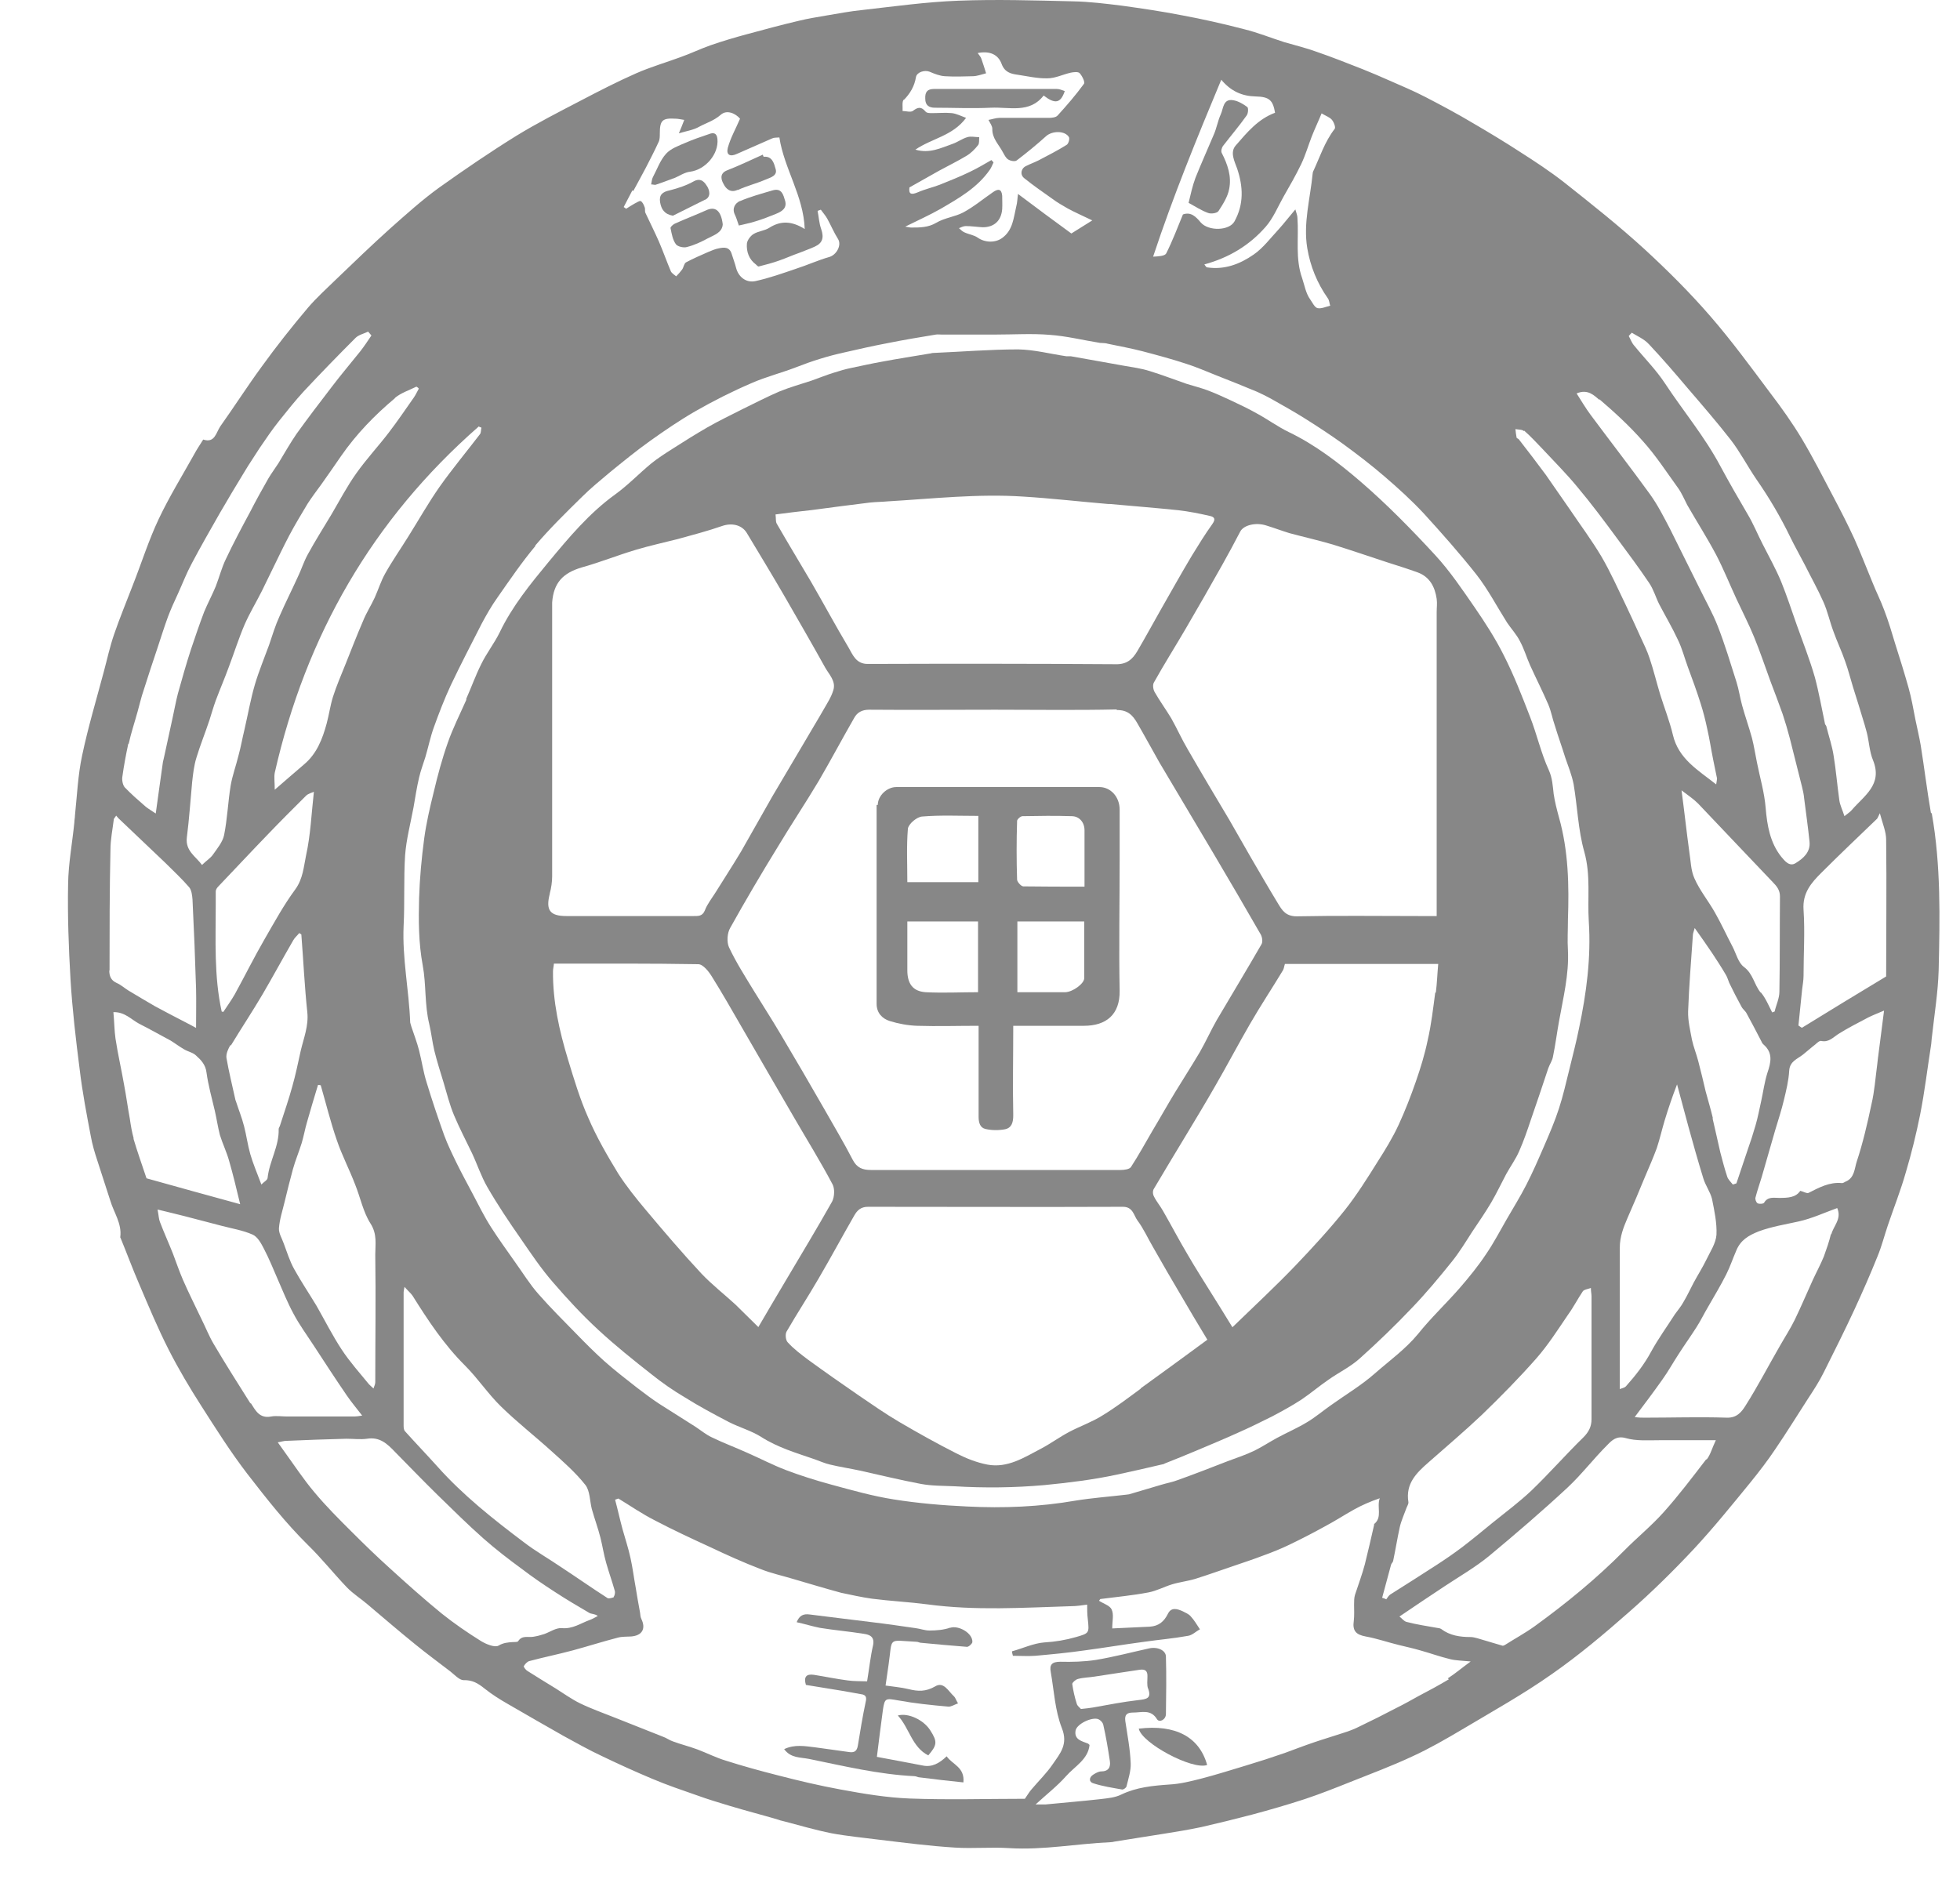 ﻿<svg width="28" height="27" viewBox="0 0 28 27" fill="none" xmlns="http://www.w3.org/2000/svg">
  <path d="M27.584 11.611C27.529 11.292 27.49 10.969 27.439 10.65C27.418 10.527 27.388 10.404 27.363 10.281C27.333 10.128 27.307 9.975 27.265 9.826C27.205 9.614 27.141 9.406 27.073 9.194C27.026 9.036 26.979 8.879 26.919 8.722C26.868 8.582 26.8 8.45 26.745 8.31C26.66 8.106 26.579 7.894 26.489 7.694C26.395 7.49 26.293 7.291 26.187 7.091C26.042 6.815 25.901 6.539 25.744 6.275C25.607 6.046 25.45 5.825 25.288 5.613C25.011 5.243 24.738 4.869 24.436 4.521C24.142 4.181 23.822 3.863 23.494 3.561C23.128 3.226 22.736 2.915 22.344 2.605C22.143 2.448 21.93 2.308 21.717 2.172C21.496 2.028 21.27 1.892 21.044 1.76C20.823 1.628 20.593 1.505 20.363 1.386C20.192 1.297 20.017 1.225 19.843 1.148C19.719 1.093 19.591 1.038 19.463 0.987C19.246 0.902 19.033 0.817 18.812 0.741C18.658 0.685 18.501 0.647 18.343 0.601C18.155 0.541 17.968 0.465 17.776 0.418C17.482 0.341 17.18 0.273 16.882 0.218C16.6 0.163 16.315 0.121 16.034 0.082C15.8 0.053 15.561 0.023 15.327 0.019C14.781 0.006 14.236 -0.011 13.691 0.01C13.235 0.027 12.779 0.091 12.327 0.142C12.152 0.159 11.978 0.193 11.803 0.222C11.675 0.244 11.543 0.265 11.42 0.295C11.168 0.354 10.917 0.422 10.666 0.49C10.491 0.537 10.32 0.588 10.15 0.647C10.005 0.698 9.865 0.766 9.72 0.817C9.511 0.894 9.294 0.957 9.089 1.047C8.821 1.165 8.557 1.301 8.297 1.437C7.986 1.599 7.67 1.76 7.372 1.943C6.997 2.176 6.635 2.423 6.277 2.678C6.03 2.856 5.8 3.064 5.57 3.268C5.31 3.502 5.059 3.744 4.807 3.986C4.667 4.122 4.522 4.253 4.398 4.398C4.168 4.67 3.947 4.95 3.738 5.239C3.533 5.519 3.346 5.812 3.146 6.093C3.086 6.182 3.069 6.335 2.903 6.28C2.856 6.356 2.809 6.424 2.771 6.496C2.6 6.802 2.417 7.099 2.268 7.414C2.123 7.72 2.021 8.047 1.897 8.361C1.808 8.595 1.71 8.828 1.629 9.066C1.569 9.24 1.531 9.419 1.484 9.593C1.378 9.992 1.258 10.391 1.173 10.795C1.113 11.075 1.101 11.364 1.071 11.649C1.071 11.683 1.062 11.717 1.062 11.751C1.033 12.044 0.977 12.337 0.973 12.63C0.964 13.084 0.981 13.535 1.007 13.989C1.033 14.422 1.084 14.856 1.139 15.285C1.177 15.603 1.237 15.918 1.297 16.232C1.318 16.351 1.352 16.465 1.39 16.58C1.45 16.771 1.514 16.958 1.574 17.149C1.625 17.324 1.744 17.481 1.718 17.676C1.718 17.676 1.718 17.685 1.723 17.689C1.812 17.905 1.893 18.126 1.987 18.343C2.123 18.662 2.255 18.98 2.413 19.29C2.554 19.566 2.711 19.83 2.877 20.089C3.086 20.416 3.295 20.747 3.533 21.057C3.806 21.41 4.079 21.758 4.398 22.073C4.594 22.264 4.765 22.48 4.956 22.68C5.046 22.773 5.157 22.841 5.255 22.926C5.476 23.113 5.698 23.304 5.924 23.487C6.09 23.623 6.264 23.75 6.435 23.882C6.495 23.929 6.563 24.005 6.622 24.005C6.75 24.001 6.831 24.052 6.921 24.124C7.027 24.209 7.142 24.281 7.261 24.349C7.526 24.502 7.79 24.655 8.054 24.804C8.233 24.901 8.412 25.003 8.595 25.088C8.834 25.203 9.076 25.313 9.319 25.415C9.532 25.505 9.745 25.577 9.963 25.653C10.116 25.709 10.274 25.755 10.427 25.802C10.653 25.87 10.883 25.929 11.113 25.997C11.139 26.006 11.16 26.014 11.185 26.018C11.415 26.078 11.646 26.146 11.88 26.193C12.106 26.235 12.34 26.256 12.57 26.286C12.928 26.329 13.281 26.375 13.639 26.397C13.899 26.414 14.159 26.388 14.419 26.405C14.905 26.435 15.386 26.341 15.868 26.32C15.885 26.32 15.902 26.316 15.919 26.312C16.153 26.273 16.387 26.239 16.617 26.201C16.801 26.172 16.984 26.142 17.163 26.104C17.406 26.048 17.648 25.989 17.891 25.925C18.143 25.857 18.394 25.785 18.641 25.704C18.858 25.632 19.072 25.547 19.285 25.462C19.583 25.343 19.89 25.229 20.179 25.093C20.422 24.982 20.657 24.846 20.887 24.71C21.321 24.451 21.764 24.205 22.173 23.916C22.557 23.648 22.919 23.343 23.272 23.032C23.596 22.748 23.903 22.446 24.197 22.132C24.478 21.83 24.738 21.508 25.002 21.185C25.13 21.027 25.254 20.866 25.364 20.701C25.526 20.463 25.675 20.221 25.829 19.983C25.91 19.859 25.991 19.736 26.055 19.605C26.204 19.307 26.353 19.01 26.493 18.708C26.608 18.458 26.719 18.207 26.821 17.952C26.881 17.808 26.919 17.655 26.971 17.502C27.056 17.251 27.154 17.005 27.226 16.75C27.307 16.478 27.375 16.202 27.431 15.922C27.495 15.599 27.533 15.276 27.584 14.949C27.593 14.898 27.593 14.847 27.601 14.796C27.635 14.486 27.686 14.176 27.695 13.866C27.712 13.118 27.729 12.367 27.597 11.623L27.584 11.611ZM23.298 4.746C23.387 4.801 23.49 4.844 23.558 4.92C23.75 5.124 23.933 5.337 24.112 5.549C24.32 5.791 24.529 6.033 24.725 6.284C24.862 6.462 24.964 6.662 25.092 6.849C25.275 7.112 25.437 7.388 25.577 7.677C25.641 7.809 25.714 7.936 25.782 8.068C25.871 8.246 25.969 8.42 26.05 8.603C26.11 8.739 26.14 8.883 26.191 9.019C26.242 9.164 26.31 9.304 26.361 9.453C26.404 9.572 26.434 9.695 26.472 9.818C26.498 9.899 26.523 9.984 26.549 10.064C26.587 10.196 26.634 10.332 26.668 10.464C26.702 10.595 26.706 10.74 26.758 10.863C26.898 11.211 26.63 11.368 26.455 11.572C26.43 11.602 26.391 11.627 26.349 11.661C26.323 11.576 26.285 11.504 26.276 11.432C26.246 11.22 26.229 11.007 26.195 10.799C26.174 10.659 26.127 10.523 26.093 10.387C26.093 10.37 26.076 10.357 26.072 10.345C26.025 10.124 25.986 9.899 25.927 9.678C25.854 9.423 25.756 9.177 25.667 8.926C25.594 8.718 25.526 8.51 25.445 8.31C25.369 8.127 25.271 7.953 25.181 7.775C25.109 7.635 25.049 7.486 24.968 7.35C24.836 7.125 24.704 6.896 24.58 6.666C24.355 6.241 24.048 5.876 23.788 5.481C23.66 5.286 23.494 5.12 23.345 4.937C23.311 4.899 23.294 4.848 23.268 4.801C23.281 4.784 23.298 4.767 23.311 4.755L23.298 4.746ZM22.846 5.702C23.064 5.889 23.277 6.084 23.468 6.301C23.656 6.509 23.809 6.747 23.975 6.976C24.026 7.048 24.061 7.133 24.103 7.214C24.239 7.452 24.389 7.686 24.517 7.928C24.623 8.132 24.708 8.344 24.806 8.556C24.891 8.739 24.981 8.913 25.058 9.1C25.143 9.308 25.215 9.521 25.292 9.733C25.352 9.89 25.411 10.047 25.467 10.204C25.505 10.319 25.539 10.434 25.569 10.549C25.628 10.782 25.684 11.011 25.744 11.245C25.756 11.296 25.769 11.351 25.773 11.402C25.799 11.611 25.829 11.814 25.85 12.023C25.867 12.175 25.761 12.265 25.65 12.333C25.56 12.388 25.492 12.294 25.445 12.239C25.288 12.04 25.245 11.797 25.224 11.547C25.207 11.326 25.143 11.114 25.1 10.897C25.075 10.778 25.058 10.659 25.028 10.544C24.985 10.387 24.93 10.234 24.887 10.077C24.857 9.967 24.84 9.848 24.806 9.741C24.721 9.474 24.64 9.202 24.538 8.943C24.465 8.756 24.363 8.578 24.274 8.395C24.133 8.115 23.997 7.834 23.856 7.554C23.767 7.384 23.681 7.214 23.571 7.061C23.294 6.679 23.004 6.305 22.723 5.927C22.65 5.829 22.591 5.727 22.523 5.621C22.684 5.553 22.774 5.651 22.851 5.715L22.846 5.702ZM23.14 19.29C23.14 18.802 23.14 18.313 23.14 17.825C23.14 17.672 23.192 17.536 23.251 17.4C23.336 17.209 23.417 17.014 23.498 16.818C23.558 16.678 23.617 16.542 23.669 16.402C23.711 16.274 23.741 16.143 23.779 16.015C23.805 15.926 23.835 15.837 23.865 15.748C23.89 15.671 23.92 15.595 23.958 15.493C24.018 15.714 24.069 15.905 24.12 16.096C24.188 16.342 24.257 16.589 24.333 16.835C24.363 16.937 24.431 17.026 24.457 17.128C24.491 17.298 24.529 17.472 24.521 17.642C24.512 17.765 24.431 17.884 24.376 17.999C24.32 18.114 24.252 18.22 24.193 18.33C24.146 18.419 24.103 18.513 24.052 18.598C24.018 18.662 23.971 18.717 23.928 18.776C23.814 18.955 23.69 19.125 23.588 19.311C23.49 19.494 23.366 19.651 23.23 19.804C23.209 19.83 23.166 19.834 23.14 19.847V19.286V19.29ZM24.47 15.977C24.44 15.85 24.401 15.722 24.367 15.595C24.333 15.45 24.299 15.306 24.261 15.162C24.235 15.06 24.193 14.958 24.171 14.856C24.146 14.72 24.112 14.584 24.116 14.448C24.129 14.087 24.159 13.722 24.184 13.361C24.184 13.335 24.197 13.309 24.21 13.259C24.303 13.39 24.384 13.505 24.461 13.62C24.525 13.717 24.589 13.815 24.649 13.917C24.674 13.955 24.687 14.002 24.704 14.044C24.759 14.159 24.819 14.274 24.879 14.384C24.896 14.418 24.934 14.444 24.951 14.478C25.023 14.609 25.092 14.741 25.16 14.873C25.168 14.89 25.177 14.911 25.194 14.924C25.33 15.043 25.3 15.178 25.249 15.327C25.207 15.459 25.19 15.595 25.16 15.731C25.134 15.845 25.113 15.964 25.079 16.079C25.045 16.198 25.006 16.317 24.964 16.436C24.913 16.593 24.857 16.75 24.806 16.907C24.789 16.912 24.772 16.92 24.755 16.924C24.725 16.886 24.687 16.852 24.674 16.81C24.636 16.695 24.606 16.58 24.576 16.465C24.538 16.304 24.504 16.139 24.465 15.977H24.47ZM25.151 14.18C25.058 14.066 25.045 13.913 24.913 13.815C24.832 13.755 24.802 13.624 24.751 13.526C24.666 13.365 24.589 13.195 24.499 13.038C24.406 12.872 24.282 12.723 24.206 12.549C24.154 12.434 24.154 12.299 24.133 12.171C24.095 11.895 24.065 11.615 24.022 11.292C24.116 11.364 24.193 11.415 24.257 11.479C24.614 11.853 24.964 12.226 25.322 12.6C25.381 12.66 25.428 12.715 25.428 12.808C25.424 13.263 25.428 13.717 25.42 14.168C25.42 14.265 25.373 14.359 25.352 14.452C25.339 14.456 25.326 14.461 25.317 14.465C25.266 14.367 25.224 14.261 25.156 14.18H25.151ZM21.773 6.152C21.866 6.233 21.947 6.322 22.033 6.411C22.203 6.594 22.378 6.768 22.535 6.959C22.731 7.193 22.915 7.439 23.093 7.681C23.251 7.894 23.409 8.106 23.558 8.327C23.622 8.42 23.652 8.531 23.703 8.633C23.792 8.803 23.89 8.968 23.971 9.143C24.031 9.266 24.065 9.402 24.112 9.529C24.176 9.703 24.239 9.873 24.295 10.052C24.333 10.171 24.363 10.289 24.389 10.413C24.423 10.561 24.444 10.706 24.474 10.854C24.491 10.944 24.512 11.033 24.529 11.122C24.529 11.135 24.525 11.152 24.517 11.207C24.252 10.999 23.98 10.842 23.899 10.502C23.852 10.302 23.775 10.111 23.715 9.916C23.664 9.746 23.622 9.572 23.566 9.406C23.532 9.3 23.481 9.198 23.434 9.096C23.366 8.947 23.302 8.803 23.23 8.654C23.115 8.416 23.008 8.174 22.876 7.949C22.74 7.72 22.578 7.503 22.429 7.282C22.314 7.116 22.199 6.951 22.084 6.785C21.956 6.611 21.828 6.445 21.696 6.275C21.688 6.267 21.671 6.263 21.666 6.254C21.658 6.212 21.653 6.173 21.649 6.131C21.692 6.139 21.747 6.135 21.773 6.161V6.152ZM22.736 20.276C22.736 20.382 22.697 20.458 22.621 20.535C22.369 20.781 22.135 21.049 21.879 21.295C21.704 21.461 21.509 21.605 21.325 21.754C21.18 21.873 21.036 21.992 20.887 22.106C20.767 22.196 20.644 22.281 20.52 22.361C20.303 22.502 20.081 22.642 19.86 22.782C19.838 22.799 19.821 22.824 19.804 22.85C19.783 22.841 19.766 22.833 19.745 22.828C19.787 22.671 19.83 22.514 19.872 22.357C19.877 22.336 19.898 22.323 19.902 22.302C19.936 22.14 19.962 21.979 19.996 21.822C20.017 21.728 20.06 21.635 20.094 21.541C20.103 21.516 20.124 21.486 20.12 21.461C20.077 21.197 20.235 21.044 20.409 20.892C20.665 20.666 20.925 20.446 21.172 20.212C21.44 19.953 21.7 19.689 21.947 19.409C22.118 19.214 22.258 18.993 22.403 18.78C22.48 18.674 22.54 18.555 22.612 18.449C22.629 18.424 22.68 18.419 22.727 18.402C22.727 18.453 22.736 18.487 22.736 18.521C22.736 19.108 22.736 19.694 22.736 20.28V20.276ZM18.59 2.342C18.65 2.215 18.688 2.083 18.739 1.951C18.782 1.841 18.833 1.735 18.88 1.62C18.944 1.658 18.995 1.675 19.025 1.709C19.055 1.743 19.084 1.82 19.067 1.841C18.922 2.028 18.854 2.249 18.756 2.457C18.756 2.465 18.752 2.474 18.752 2.482C18.718 2.835 18.616 3.187 18.675 3.544C18.718 3.803 18.816 4.045 18.969 4.262C18.991 4.292 18.991 4.334 19.003 4.368C18.944 4.381 18.876 4.415 18.82 4.402C18.778 4.389 18.748 4.321 18.718 4.279C18.654 4.19 18.637 4.079 18.603 3.977C18.501 3.693 18.556 3.404 18.535 3.115C18.535 3.081 18.522 3.051 18.505 2.992C18.415 3.098 18.343 3.192 18.266 3.277C18.151 3.4 18.045 3.544 17.908 3.638C17.712 3.774 17.491 3.858 17.244 3.82C17.231 3.82 17.223 3.799 17.205 3.778C17.563 3.68 17.853 3.502 18.083 3.238C18.19 3.115 18.253 2.958 18.334 2.814C18.424 2.656 18.513 2.503 18.59 2.342ZM17.444 1.136C17.585 1.306 17.747 1.374 17.938 1.378C18.134 1.382 18.185 1.433 18.215 1.611C17.972 1.701 17.815 1.892 17.653 2.079C17.568 2.176 17.636 2.304 17.674 2.41C17.759 2.665 17.772 2.915 17.636 3.162C17.563 3.298 17.265 3.306 17.154 3.179C17.086 3.098 17.014 3.022 16.899 3.064C16.822 3.251 16.75 3.442 16.66 3.621C16.639 3.659 16.549 3.663 16.473 3.667C16.758 2.805 17.099 1.972 17.448 1.136H17.444ZM12.907 1.433C13 1.34 13.064 1.233 13.085 1.102C13.098 1.03 13.209 0.996 13.281 1.025C13.35 1.055 13.426 1.085 13.499 1.089C13.631 1.097 13.763 1.093 13.895 1.089C13.959 1.089 14.023 1.063 14.087 1.047C14.065 0.979 14.044 0.906 14.019 0.838C14.01 0.813 13.989 0.787 13.967 0.758C14.134 0.724 14.257 0.775 14.308 0.911C14.351 1.03 14.436 1.055 14.538 1.068C14.679 1.089 14.824 1.123 14.964 1.119C15.075 1.119 15.186 1.063 15.297 1.038C15.339 1.03 15.403 1.021 15.425 1.047C15.459 1.085 15.505 1.174 15.484 1.199C15.369 1.357 15.241 1.505 15.109 1.65C15.084 1.679 15.024 1.684 14.982 1.684C14.747 1.684 14.513 1.684 14.278 1.684C14.227 1.684 14.172 1.705 14.121 1.713C14.142 1.756 14.176 1.798 14.176 1.841C14.172 1.977 14.27 2.066 14.325 2.172C14.347 2.21 14.368 2.257 14.402 2.278C14.436 2.3 14.5 2.312 14.526 2.291C14.67 2.181 14.811 2.066 14.947 1.943C15.037 1.866 15.216 1.866 15.271 1.96C15.284 1.985 15.263 2.057 15.237 2.07C15.109 2.151 14.973 2.219 14.837 2.291C14.777 2.321 14.717 2.342 14.658 2.372C14.585 2.406 14.568 2.495 14.632 2.546C14.764 2.652 14.9 2.746 15.037 2.843C15.105 2.894 15.182 2.937 15.254 2.979C15.356 3.034 15.463 3.081 15.604 3.149C15.493 3.217 15.416 3.268 15.305 3.336C15.062 3.158 14.807 2.971 14.543 2.771C14.534 2.831 14.534 2.894 14.517 2.954C14.479 3.115 14.47 3.289 14.317 3.4C14.219 3.472 14.07 3.468 13.967 3.395C13.912 3.357 13.84 3.349 13.776 3.319C13.746 3.306 13.725 3.281 13.699 3.26C13.733 3.247 13.763 3.23 13.797 3.23C13.878 3.23 13.959 3.243 14.04 3.247C14.202 3.247 14.304 3.153 14.317 2.988C14.321 2.924 14.317 2.86 14.317 2.797C14.308 2.695 14.257 2.695 14.185 2.746C14.044 2.843 13.912 2.954 13.763 3.034C13.644 3.098 13.495 3.111 13.375 3.183C13.26 3.251 13.141 3.251 13.017 3.251C12.996 3.251 12.97 3.243 12.932 3.238C13.111 3.149 13.281 3.073 13.439 2.983C13.699 2.831 13.963 2.682 14.142 2.423C14.163 2.393 14.176 2.355 14.193 2.321C14.185 2.308 14.172 2.3 14.163 2.287C14.061 2.346 13.959 2.406 13.852 2.457C13.712 2.525 13.571 2.58 13.426 2.639C13.324 2.678 13.213 2.703 13.115 2.746C13.017 2.788 12.979 2.775 12.992 2.678C13.137 2.597 13.277 2.516 13.414 2.44C13.546 2.368 13.678 2.304 13.806 2.227C13.87 2.189 13.925 2.134 13.972 2.074C13.993 2.049 13.985 1.998 13.989 1.96C13.929 1.96 13.869 1.943 13.818 1.96C13.746 1.981 13.678 2.032 13.605 2.057C13.443 2.113 13.281 2.198 13.077 2.138C13.311 1.977 13.61 1.943 13.801 1.684C13.729 1.658 13.665 1.624 13.597 1.616C13.503 1.607 13.409 1.616 13.316 1.616C13.281 1.616 13.239 1.616 13.222 1.594C13.158 1.518 13.111 1.531 13.039 1.586C13.005 1.607 12.941 1.586 12.894 1.586C12.898 1.526 12.881 1.45 12.915 1.416L12.907 1.433ZM9.047 2.729C9.106 2.618 9.166 2.512 9.226 2.397C9.289 2.274 9.353 2.151 9.409 2.028C9.426 1.994 9.426 1.947 9.426 1.905C9.426 1.718 9.464 1.684 9.652 1.696C9.686 1.696 9.72 1.705 9.775 1.713C9.75 1.781 9.728 1.832 9.698 1.905C9.809 1.871 9.907 1.858 9.988 1.811C10.09 1.756 10.197 1.726 10.295 1.641C10.384 1.56 10.512 1.624 10.572 1.696C10.508 1.845 10.435 1.972 10.397 2.113C10.372 2.215 10.431 2.244 10.529 2.198C10.695 2.125 10.866 2.049 11.032 1.977C11.057 1.964 11.092 1.968 11.134 1.964C11.202 2.41 11.479 2.797 11.496 3.272C11.313 3.158 11.155 3.149 10.989 3.255C10.921 3.298 10.832 3.302 10.764 3.344C10.721 3.37 10.674 3.434 10.67 3.48C10.661 3.595 10.7 3.706 10.798 3.778C10.81 3.791 10.832 3.812 10.84 3.807C10.938 3.782 11.036 3.757 11.13 3.723C11.228 3.689 11.322 3.646 11.42 3.612C11.492 3.582 11.569 3.557 11.641 3.523C11.752 3.472 11.773 3.395 11.731 3.272C11.701 3.187 11.697 3.098 11.68 3.013C11.697 3.009 11.709 3 11.726 2.996C11.756 3.039 11.795 3.081 11.82 3.128C11.871 3.221 11.914 3.323 11.973 3.417C12.025 3.502 11.952 3.642 11.846 3.672C11.684 3.718 11.526 3.791 11.368 3.841C11.181 3.905 10.989 3.973 10.793 4.016C10.657 4.045 10.55 3.956 10.516 3.829C10.499 3.761 10.474 3.697 10.453 3.629C10.423 3.527 10.346 3.531 10.269 3.548C10.218 3.557 10.171 3.578 10.12 3.599C10.014 3.646 9.903 3.693 9.801 3.748C9.771 3.765 9.767 3.82 9.745 3.85C9.72 3.884 9.69 3.918 9.66 3.948C9.635 3.926 9.596 3.905 9.583 3.875C9.524 3.735 9.473 3.591 9.413 3.451C9.353 3.315 9.285 3.179 9.221 3.043C9.208 3.017 9.221 2.983 9.208 2.958C9.196 2.924 9.179 2.886 9.153 2.873C9.136 2.865 9.098 2.894 9.068 2.907C9.025 2.932 8.983 2.958 8.944 2.983C8.936 2.975 8.923 2.966 8.91 2.958C8.953 2.877 8.991 2.801 9.034 2.72L9.047 2.729ZM7.645 7.796C7.854 7.55 8.084 7.325 8.314 7.099C8.437 6.976 8.578 6.862 8.714 6.747C8.902 6.594 9.089 6.441 9.285 6.301C9.494 6.152 9.711 6.004 9.933 5.876C10.193 5.727 10.461 5.592 10.738 5.473C10.943 5.383 11.164 5.328 11.373 5.247C11.599 5.158 11.829 5.086 12.063 5.035C12.268 4.988 12.472 4.942 12.677 4.903C12.907 4.857 13.137 4.818 13.371 4.78C13.396 4.776 13.422 4.78 13.448 4.78C13.708 4.78 13.967 4.78 14.227 4.78C14.483 4.78 14.739 4.763 14.994 4.784C15.237 4.801 15.476 4.861 15.714 4.899C15.753 4.903 15.791 4.899 15.829 4.912C15.991 4.946 16.157 4.976 16.319 5.018C16.528 5.073 16.737 5.129 16.941 5.196C17.09 5.243 17.235 5.307 17.384 5.366C17.58 5.443 17.772 5.519 17.964 5.6C18.032 5.63 18.096 5.664 18.16 5.698C18.33 5.795 18.501 5.889 18.667 5.995C18.841 6.105 19.016 6.22 19.187 6.343C19.391 6.492 19.591 6.645 19.783 6.811C19.975 6.976 20.162 7.146 20.337 7.333C20.597 7.618 20.852 7.906 21.091 8.208C21.257 8.42 21.385 8.667 21.53 8.896C21.59 8.985 21.666 9.066 21.713 9.16C21.773 9.27 21.807 9.389 21.858 9.504C21.943 9.691 22.037 9.877 22.118 10.064C22.16 10.162 22.177 10.268 22.212 10.366C22.258 10.519 22.314 10.672 22.361 10.825C22.403 10.948 22.454 11.071 22.48 11.203C22.535 11.525 22.544 11.857 22.633 12.171C22.727 12.507 22.676 12.834 22.697 13.165C22.731 13.683 22.663 14.193 22.557 14.694C22.518 14.89 22.467 15.081 22.42 15.276C22.373 15.463 22.331 15.654 22.271 15.837C22.212 16.02 22.135 16.198 22.058 16.376C21.977 16.563 21.896 16.75 21.802 16.933C21.717 17.098 21.619 17.256 21.526 17.417C21.428 17.587 21.338 17.761 21.227 17.922C21.117 18.088 20.989 18.245 20.857 18.398C20.661 18.623 20.443 18.827 20.256 19.061C20.077 19.277 19.851 19.439 19.642 19.622C19.451 19.791 19.229 19.923 19.02 20.072C18.905 20.152 18.795 20.246 18.675 20.318C18.535 20.403 18.386 20.467 18.245 20.543C18.134 20.603 18.032 20.671 17.921 20.726C17.798 20.785 17.67 20.828 17.542 20.875C17.303 20.968 17.065 21.061 16.826 21.146C16.75 21.176 16.669 21.189 16.588 21.214C16.434 21.261 16.281 21.304 16.128 21.35C16.115 21.35 16.102 21.355 16.089 21.355C15.846 21.384 15.604 21.401 15.365 21.44C14.854 21.529 14.334 21.55 13.818 21.524C13.469 21.508 13.115 21.478 12.77 21.423C12.468 21.376 12.169 21.291 11.871 21.21C11.654 21.151 11.437 21.083 11.224 21.002C11.036 20.93 10.857 20.836 10.674 20.756C10.504 20.679 10.333 20.616 10.167 20.535C10.086 20.497 10.014 20.437 9.937 20.386C9.767 20.276 9.592 20.169 9.421 20.059C9.311 19.987 9.204 19.906 9.098 19.825C8.94 19.702 8.782 19.579 8.633 19.447C8.501 19.328 8.373 19.201 8.25 19.074C8.058 18.878 7.866 18.687 7.687 18.483C7.568 18.347 7.474 18.194 7.368 18.046C7.249 17.876 7.125 17.706 7.014 17.532C6.916 17.379 6.835 17.213 6.75 17.052C6.673 16.907 6.597 16.767 6.524 16.619C6.46 16.487 6.397 16.359 6.345 16.219C6.256 15.969 6.171 15.718 6.094 15.463C6.047 15.314 6.026 15.162 5.987 15.009C5.958 14.894 5.915 14.784 5.877 14.669C5.872 14.648 5.864 14.63 5.86 14.609C5.843 14.146 5.745 13.692 5.766 13.229C5.783 12.893 5.766 12.558 5.787 12.222C5.804 11.993 5.864 11.768 5.907 11.538C5.932 11.394 5.953 11.254 5.987 11.109C6.009 11.011 6.047 10.914 6.077 10.816C6.12 10.672 6.149 10.523 6.201 10.383C6.273 10.183 6.35 9.984 6.439 9.792C6.58 9.495 6.733 9.202 6.882 8.909C6.95 8.782 7.023 8.654 7.108 8.535C7.283 8.285 7.453 8.034 7.649 7.8L7.645 7.796ZM8.77 22.82C8.77 22.82 8.701 22.846 8.68 22.833C8.454 22.688 8.237 22.535 8.011 22.387C7.837 22.268 7.649 22.162 7.483 22.034C7.044 21.703 6.614 21.363 6.247 20.951C6.094 20.781 5.936 20.616 5.783 20.446C5.77 20.429 5.766 20.399 5.766 20.373C5.766 19.736 5.766 19.099 5.766 18.462C5.766 18.445 5.77 18.432 5.779 18.386C5.826 18.441 5.868 18.475 5.894 18.513C6.115 18.866 6.345 19.214 6.644 19.511C6.827 19.694 6.972 19.915 7.159 20.097C7.385 20.318 7.641 20.518 7.875 20.73C8.045 20.883 8.22 21.036 8.361 21.214C8.429 21.299 8.425 21.444 8.454 21.558C8.493 21.699 8.544 21.835 8.578 21.971C8.608 22.09 8.625 22.208 8.659 22.327C8.697 22.463 8.744 22.591 8.782 22.727C8.791 22.752 8.782 22.799 8.765 22.816L8.77 22.82ZM6.835 6.093C6.835 6.093 6.865 6.105 6.878 6.11C6.869 6.139 6.874 6.182 6.857 6.203C6.665 6.454 6.46 6.7 6.277 6.959C6.12 7.184 5.983 7.426 5.834 7.664C5.723 7.843 5.604 8.013 5.502 8.195C5.442 8.302 5.404 8.425 5.353 8.539C5.302 8.65 5.233 8.756 5.187 8.871C5.101 9.07 5.02 9.278 4.939 9.482C4.876 9.64 4.807 9.797 4.756 9.958C4.718 10.081 4.701 10.209 4.667 10.336C4.607 10.557 4.526 10.769 4.343 10.922C4.211 11.033 4.083 11.148 3.925 11.283C3.925 11.177 3.913 11.105 3.925 11.041C4.369 9.083 5.319 7.426 6.835 6.097V6.093ZM5.361 19.749C5.361 19.779 5.344 19.808 5.336 19.838C5.314 19.817 5.293 19.8 5.272 19.779C5.14 19.617 4.999 19.46 4.884 19.286C4.752 19.086 4.641 18.866 4.522 18.657C4.415 18.479 4.3 18.309 4.202 18.131C4.138 18.016 4.1 17.889 4.053 17.765C4.028 17.693 3.981 17.621 3.985 17.549C3.994 17.421 4.036 17.298 4.066 17.171C4.104 17.014 4.143 16.856 4.185 16.703C4.219 16.58 4.271 16.457 4.309 16.334C4.339 16.236 4.356 16.134 4.386 16.032C4.437 15.854 4.488 15.68 4.543 15.501C4.556 15.501 4.569 15.501 4.582 15.506C4.658 15.769 4.722 16.032 4.812 16.291C4.884 16.504 4.991 16.708 5.072 16.92C5.148 17.107 5.187 17.315 5.293 17.481C5.391 17.634 5.361 17.778 5.361 17.927C5.37 18.534 5.361 19.142 5.361 19.749ZM3.299 14.936C3.448 14.69 3.606 14.452 3.751 14.206C3.9 13.951 4.04 13.692 4.19 13.433C4.211 13.395 4.249 13.365 4.275 13.331C4.292 13.344 4.305 13.348 4.305 13.352C4.334 13.722 4.351 14.095 4.39 14.461C4.411 14.656 4.339 14.83 4.296 15.013C4.258 15.183 4.224 15.353 4.177 15.518C4.126 15.705 4.062 15.888 4.002 16.075C3.998 16.096 3.981 16.113 3.981 16.13C3.989 16.376 3.849 16.589 3.823 16.827C3.823 16.861 3.768 16.886 3.734 16.924C3.67 16.754 3.614 16.623 3.576 16.491C3.538 16.359 3.521 16.223 3.487 16.092C3.457 15.973 3.41 15.858 3.372 15.739C3.372 15.731 3.363 15.722 3.363 15.714C3.32 15.514 3.269 15.314 3.235 15.115C3.227 15.055 3.261 14.983 3.291 14.932L3.299 14.936ZM3.197 14.461C3.197 14.461 3.171 14.452 3.167 14.452C3.056 13.947 3.082 13.437 3.082 12.927C3.082 12.864 3.082 12.8 3.082 12.736C3.082 12.711 3.099 12.685 3.12 12.664C3.355 12.418 3.585 12.171 3.819 11.929C4.002 11.738 4.185 11.555 4.373 11.368C4.403 11.339 4.454 11.326 4.484 11.313C4.449 11.627 4.437 11.929 4.373 12.218C4.339 12.379 4.33 12.553 4.219 12.706C4.053 12.931 3.921 13.174 3.781 13.416C3.631 13.675 3.499 13.942 3.354 14.206C3.303 14.295 3.244 14.376 3.188 14.461H3.197ZM5.642 5.685C5.728 5.613 5.847 5.575 5.949 5.524C5.962 5.532 5.975 5.541 5.983 5.553C5.958 5.596 5.941 5.638 5.911 5.681C5.792 5.851 5.676 6.021 5.553 6.182C5.404 6.377 5.233 6.56 5.089 6.764C4.956 6.951 4.85 7.155 4.735 7.35C4.62 7.541 4.505 7.724 4.398 7.919C4.339 8.025 4.305 8.14 4.253 8.246C4.168 8.433 4.075 8.616 3.994 8.803C3.934 8.934 3.891 9.075 3.844 9.215C3.776 9.402 3.7 9.584 3.644 9.771C3.58 9.988 3.542 10.209 3.491 10.43C3.461 10.553 3.44 10.676 3.406 10.799C3.372 10.939 3.32 11.079 3.295 11.224C3.257 11.457 3.248 11.7 3.201 11.933C3.18 12.031 3.103 12.124 3.043 12.209C3.009 12.26 2.95 12.294 2.886 12.358C2.796 12.235 2.647 12.158 2.669 11.967C2.703 11.704 2.72 11.436 2.745 11.173C2.758 11.058 2.771 10.939 2.805 10.829C2.86 10.646 2.933 10.468 2.992 10.289C3.022 10.196 3.048 10.102 3.082 10.009C3.142 9.848 3.21 9.691 3.269 9.529C3.346 9.325 3.41 9.121 3.495 8.922C3.568 8.756 3.661 8.603 3.742 8.442C3.793 8.34 3.84 8.238 3.891 8.136C3.972 7.97 4.049 7.809 4.134 7.647C4.215 7.494 4.305 7.346 4.394 7.197C4.454 7.104 4.522 7.014 4.59 6.921C4.684 6.789 4.778 6.653 4.871 6.518C5.089 6.203 5.353 5.931 5.642 5.689V5.685ZM1.838 10.629C1.872 10.472 1.923 10.323 1.966 10.166C1.995 10.064 2.017 9.962 2.051 9.865C2.115 9.665 2.179 9.465 2.247 9.266C2.298 9.113 2.345 8.96 2.4 8.811C2.443 8.697 2.494 8.586 2.545 8.476C2.609 8.335 2.664 8.191 2.737 8.055C2.865 7.813 3.001 7.575 3.137 7.337C3.252 7.138 3.372 6.938 3.491 6.743C3.559 6.628 3.636 6.518 3.708 6.403C3.798 6.271 3.887 6.139 3.985 6.016C4.1 5.872 4.215 5.727 4.339 5.592C4.582 5.332 4.829 5.078 5.08 4.827C5.123 4.784 5.199 4.767 5.259 4.738C5.276 4.755 5.289 4.776 5.306 4.793C5.255 4.869 5.204 4.946 5.148 5.018C5.012 5.188 4.871 5.354 4.739 5.528C4.569 5.749 4.398 5.974 4.236 6.199C4.143 6.335 4.062 6.479 3.977 6.619C3.93 6.692 3.879 6.76 3.836 6.832C3.746 6.989 3.657 7.15 3.572 7.316C3.453 7.537 3.333 7.762 3.227 7.987C3.167 8.11 3.133 8.246 3.082 8.378C3.031 8.501 2.967 8.62 2.916 8.743C2.848 8.922 2.788 9.1 2.728 9.278C2.66 9.487 2.6 9.699 2.541 9.911C2.511 10.026 2.49 10.149 2.464 10.264C2.426 10.447 2.383 10.629 2.345 10.812C2.341 10.837 2.332 10.863 2.328 10.884C2.294 11.118 2.264 11.347 2.225 11.623C2.17 11.585 2.123 11.559 2.081 11.525C1.978 11.436 1.876 11.347 1.782 11.249C1.753 11.215 1.74 11.143 1.748 11.097C1.77 10.939 1.799 10.782 1.833 10.625L1.838 10.629ZM1.565 13.87C1.565 13.293 1.565 12.715 1.578 12.137C1.578 11.997 1.608 11.853 1.625 11.712C1.625 11.691 1.65 11.674 1.659 11.653C1.676 11.67 1.689 11.691 1.71 11.708C1.927 11.916 2.145 12.12 2.362 12.328C2.477 12.443 2.596 12.553 2.703 12.677C2.737 12.719 2.745 12.791 2.75 12.851C2.771 13.275 2.788 13.7 2.801 14.129C2.805 14.303 2.801 14.478 2.801 14.686C2.737 14.652 2.698 14.63 2.656 14.609C2.507 14.533 2.362 14.456 2.213 14.376C2.085 14.303 1.961 14.227 1.833 14.151C1.778 14.117 1.727 14.07 1.667 14.044C1.582 14.006 1.561 13.942 1.561 13.862L1.565 13.87ZM1.91 16.266C1.885 16.177 1.868 16.079 1.855 15.986C1.825 15.824 1.804 15.663 1.774 15.506C1.736 15.285 1.684 15.064 1.65 14.839C1.633 14.72 1.633 14.597 1.62 14.461C1.782 14.456 1.876 14.567 1.987 14.626C2.14 14.703 2.289 14.788 2.439 14.868C2.502 14.907 2.562 14.953 2.63 14.992C2.686 15.026 2.758 15.038 2.801 15.081C2.873 15.145 2.937 15.213 2.95 15.323C2.975 15.506 3.026 15.688 3.069 15.871C3.095 15.986 3.112 16.1 3.141 16.215C3.18 16.342 3.239 16.461 3.274 16.589C3.329 16.78 3.376 16.975 3.431 17.205C2.945 17.073 2.507 16.95 2.093 16.835C2.025 16.631 1.961 16.453 1.906 16.266H1.91ZM3.58 20.055C3.401 19.77 3.222 19.49 3.052 19.201C2.984 19.086 2.937 18.963 2.877 18.844C2.788 18.657 2.694 18.47 2.613 18.284C2.562 18.165 2.519 18.041 2.473 17.918C2.413 17.765 2.345 17.617 2.285 17.459C2.268 17.417 2.268 17.37 2.251 17.281C2.404 17.319 2.519 17.345 2.634 17.375C2.813 17.421 2.992 17.468 3.171 17.515C3.316 17.553 3.47 17.578 3.606 17.638C3.678 17.668 3.729 17.761 3.768 17.837C3.844 17.982 3.904 18.131 3.968 18.279C4.04 18.445 4.109 18.615 4.194 18.772C4.275 18.925 4.381 19.069 4.475 19.214C4.633 19.456 4.79 19.698 4.956 19.94C5.02 20.034 5.093 20.119 5.174 20.225C5.123 20.233 5.093 20.238 5.063 20.238C4.743 20.238 4.424 20.238 4.104 20.238C4.028 20.238 3.947 20.225 3.874 20.238C3.704 20.271 3.648 20.148 3.58 20.042V20.055ZM7.325 23.461C7.253 23.466 7.193 23.47 7.121 23.512C7.07 23.542 6.942 23.491 6.869 23.445C6.678 23.326 6.486 23.194 6.311 23.054C6.056 22.846 5.809 22.625 5.561 22.399C5.378 22.234 5.199 22.06 5.025 21.886C4.841 21.703 4.658 21.52 4.492 21.321C4.334 21.134 4.198 20.926 4.053 20.726C4.028 20.692 4.006 20.662 3.968 20.607C4.019 20.599 4.053 20.586 4.092 20.586C4.377 20.573 4.662 20.564 4.948 20.556C5.046 20.556 5.148 20.569 5.242 20.556C5.425 20.526 5.532 20.628 5.642 20.743C5.843 20.947 6.043 21.155 6.247 21.355C6.465 21.567 6.678 21.779 6.904 21.979C7.082 22.136 7.27 22.281 7.462 22.421C7.611 22.535 7.768 22.642 7.926 22.744C8.088 22.85 8.254 22.948 8.42 23.045C8.45 23.062 8.493 23.054 8.54 23.088C8.501 23.109 8.459 23.134 8.42 23.147C8.292 23.194 8.182 23.275 8.028 23.262C7.947 23.253 7.858 23.317 7.773 23.347C7.722 23.364 7.67 23.377 7.619 23.385C7.543 23.398 7.457 23.36 7.402 23.449C7.393 23.461 7.355 23.461 7.33 23.461H7.325ZM20.699 23.992C20.558 24.077 20.414 24.154 20.269 24.23C20.162 24.29 20.056 24.349 19.945 24.404C19.774 24.494 19.604 24.579 19.429 24.663C19.353 24.702 19.276 24.732 19.195 24.757C19.055 24.804 18.91 24.846 18.773 24.893C18.633 24.94 18.492 24.995 18.352 25.046C18.168 25.11 17.985 25.169 17.802 25.224C17.589 25.288 17.376 25.356 17.163 25.411C17.014 25.449 16.86 25.488 16.707 25.496C16.468 25.513 16.238 25.534 16.017 25.64C15.932 25.683 15.825 25.692 15.727 25.704C15.463 25.734 15.199 25.755 14.935 25.781C14.892 25.781 14.854 25.781 14.794 25.781C14.952 25.636 15.105 25.517 15.229 25.377C15.352 25.237 15.544 25.139 15.565 24.931C15.548 24.914 15.544 24.91 15.54 24.91C15.454 24.876 15.344 24.855 15.365 24.727C15.378 24.634 15.595 24.528 15.689 24.562C15.719 24.574 15.753 24.608 15.761 24.642C15.8 24.812 15.829 24.986 15.855 25.16C15.868 25.245 15.838 25.309 15.731 25.309C15.693 25.309 15.65 25.335 15.616 25.356C15.552 25.398 15.557 25.462 15.62 25.479C15.753 25.522 15.893 25.543 16.034 25.568C16.051 25.568 16.089 25.543 16.093 25.522C16.119 25.415 16.157 25.301 16.153 25.195C16.145 24.991 16.106 24.791 16.076 24.591C16.064 24.498 16.098 24.468 16.187 24.468C16.311 24.468 16.439 24.417 16.528 24.562C16.562 24.617 16.656 24.57 16.656 24.489C16.66 24.218 16.664 23.941 16.656 23.67C16.656 23.576 16.532 23.525 16.417 23.551C16.166 23.606 15.91 23.674 15.655 23.716C15.488 23.742 15.314 23.746 15.148 23.742C15.028 23.742 14.99 23.784 15.011 23.89C15.058 24.158 15.071 24.438 15.169 24.689C15.263 24.923 15.143 25.054 15.041 25.203C14.952 25.335 14.837 25.445 14.734 25.568C14.7 25.607 14.675 25.653 14.641 25.7C14.1 25.7 13.546 25.717 12.992 25.696C12.664 25.683 12.336 25.628 12.012 25.568C11.709 25.513 11.407 25.441 11.109 25.364C10.861 25.301 10.614 25.233 10.372 25.156C10.231 25.114 10.099 25.046 9.963 24.995C9.848 24.952 9.728 24.923 9.613 24.88C9.562 24.863 9.519 24.829 9.468 24.812C9.243 24.723 9.021 24.634 8.795 24.545C8.625 24.477 8.454 24.417 8.288 24.337C8.165 24.277 8.054 24.196 7.939 24.124C7.802 24.039 7.666 23.958 7.534 23.873C7.513 23.861 7.479 23.818 7.483 23.805C7.5 23.776 7.53 23.742 7.56 23.733C7.764 23.678 7.973 23.636 8.182 23.58C8.399 23.521 8.612 23.453 8.825 23.398C8.885 23.381 8.953 23.385 9.017 23.381C9.174 23.368 9.23 23.27 9.162 23.13C9.145 23.096 9.149 23.058 9.14 23.02C9.119 22.905 9.098 22.79 9.081 22.68C9.055 22.54 9.038 22.399 9.008 22.264C8.978 22.123 8.932 21.988 8.893 21.847C8.855 21.707 8.825 21.567 8.787 21.427C8.804 21.423 8.816 21.414 8.834 21.41C9.008 21.516 9.174 21.631 9.358 21.724C9.617 21.86 9.882 21.983 10.15 22.106C10.384 22.217 10.619 22.323 10.861 22.416C11.019 22.48 11.185 22.514 11.351 22.565C11.569 22.629 11.782 22.693 11.999 22.752C11.999 22.752 12.008 22.752 12.012 22.756C12.157 22.786 12.306 22.82 12.455 22.841C12.719 22.875 12.983 22.888 13.247 22.922C13.933 23.015 14.624 22.969 15.309 22.948C15.382 22.948 15.459 22.935 15.531 22.926C15.531 22.994 15.531 23.066 15.54 23.134C15.561 23.334 15.561 23.334 15.373 23.389C15.224 23.432 15.075 23.457 14.918 23.466C14.764 23.478 14.611 23.551 14.457 23.593C14.457 23.614 14.466 23.636 14.47 23.657C14.577 23.657 14.683 23.665 14.79 23.657C15.024 23.636 15.258 23.614 15.493 23.58C15.778 23.542 16.059 23.495 16.345 23.457C16.554 23.427 16.762 23.41 16.971 23.372C17.031 23.364 17.086 23.308 17.142 23.279C17.099 23.215 17.061 23.147 17.009 23.092C16.98 23.058 16.933 23.041 16.894 23.02C16.818 22.986 16.733 22.96 16.686 23.054C16.63 23.168 16.554 23.232 16.426 23.241C16.251 23.249 16.076 23.258 15.889 23.266C15.889 23.16 15.915 23.066 15.88 22.994C15.855 22.939 15.765 22.913 15.701 22.871C15.71 22.858 15.714 22.85 15.719 22.846C15.949 22.816 16.179 22.795 16.404 22.752C16.52 22.731 16.63 22.671 16.741 22.637C16.852 22.603 16.967 22.591 17.078 22.557C17.269 22.497 17.457 22.429 17.644 22.366C17.781 22.319 17.913 22.276 18.045 22.225C18.173 22.179 18.3 22.128 18.424 22.068C18.59 21.988 18.756 21.903 18.918 21.813C19.063 21.737 19.199 21.648 19.344 21.567C19.459 21.503 19.578 21.452 19.711 21.406C19.664 21.533 19.753 21.677 19.63 21.775C19.63 21.775 19.63 21.784 19.63 21.788C19.587 21.975 19.544 22.166 19.498 22.349C19.459 22.497 19.404 22.642 19.357 22.786C19.344 22.828 19.344 22.88 19.344 22.926C19.344 23.003 19.349 23.079 19.34 23.156C19.319 23.3 19.37 23.355 19.51 23.381C19.672 23.41 19.83 23.466 19.988 23.504C20.09 23.529 20.192 23.551 20.29 23.58C20.431 23.619 20.571 23.67 20.712 23.704C20.793 23.725 20.878 23.725 21.01 23.738C20.882 23.831 20.788 23.912 20.682 23.98L20.699 23.992ZM16.4 24.12C16.456 24.268 16.379 24.277 16.26 24.29C16.042 24.315 15.829 24.358 15.612 24.396C15.565 24.404 15.518 24.409 15.442 24.417C15.429 24.4 15.39 24.375 15.382 24.341C15.352 24.247 15.331 24.154 15.318 24.06C15.318 24.039 15.365 23.997 15.399 23.988C15.476 23.967 15.557 23.967 15.638 23.954C15.851 23.92 16.064 23.89 16.277 23.857C16.362 23.844 16.396 23.873 16.392 23.958C16.392 24.014 16.383 24.073 16.4 24.124V24.12ZM24.372 20.853C24.176 21.108 23.98 21.367 23.767 21.605C23.592 21.801 23.383 21.971 23.2 22.157C22.804 22.557 22.373 22.909 21.922 23.236C21.785 23.334 21.636 23.415 21.496 23.504C21.487 23.508 21.47 23.517 21.462 23.512C21.342 23.478 21.223 23.44 21.104 23.406C21.074 23.398 21.04 23.389 21.006 23.389C20.857 23.389 20.712 23.368 20.588 23.274C20.571 23.262 20.55 23.262 20.529 23.258C20.384 23.232 20.239 23.211 20.094 23.173C20.056 23.164 20.022 23.117 19.992 23.096C20.218 22.943 20.431 22.799 20.644 22.659C20.857 22.518 21.078 22.391 21.274 22.23C21.653 21.915 22.028 21.593 22.39 21.257C22.595 21.066 22.765 20.841 22.966 20.641C23.025 20.581 23.093 20.509 23.226 20.547C23.375 20.59 23.541 20.577 23.703 20.577C23.958 20.577 24.21 20.577 24.512 20.577C24.457 20.692 24.436 20.781 24.384 20.849L24.372 20.853ZM26.157 17.629C26.131 17.74 26.093 17.846 26.055 17.952C26.008 18.067 25.948 18.177 25.897 18.288C25.812 18.475 25.731 18.666 25.641 18.853C25.577 18.984 25.496 19.108 25.424 19.235C25.262 19.515 25.113 19.804 24.938 20.08C24.883 20.169 24.815 20.259 24.67 20.255C24.278 20.242 23.886 20.255 23.494 20.255C23.456 20.255 23.413 20.255 23.353 20.246C23.494 20.059 23.622 19.889 23.745 19.715C23.831 19.596 23.903 19.464 23.984 19.341C24.065 19.214 24.154 19.091 24.235 18.963C24.295 18.87 24.342 18.772 24.397 18.679C24.487 18.521 24.58 18.369 24.661 18.207C24.717 18.097 24.755 17.978 24.806 17.863C24.866 17.719 24.977 17.651 25.13 17.591C25.317 17.523 25.505 17.494 25.697 17.451C25.884 17.409 26.059 17.328 26.246 17.26C26.314 17.417 26.191 17.515 26.161 17.638L26.157 17.629ZM26.83 15.098C26.826 15.136 26.821 15.174 26.817 15.213C26.792 15.399 26.779 15.591 26.736 15.773C26.677 16.053 26.613 16.33 26.523 16.602C26.493 16.695 26.493 16.831 26.366 16.882C26.349 16.89 26.327 16.907 26.31 16.903C26.136 16.886 25.986 16.967 25.837 17.043C25.812 17.056 25.769 17.026 25.718 17.014C25.654 17.111 25.539 17.115 25.416 17.115C25.339 17.115 25.254 17.094 25.202 17.183C25.194 17.2 25.134 17.205 25.109 17.192C25.087 17.179 25.07 17.132 25.079 17.107C25.104 17.009 25.139 16.912 25.168 16.814C25.232 16.593 25.296 16.368 25.36 16.147C25.403 16.003 25.45 15.862 25.484 15.718C25.518 15.578 25.552 15.438 25.56 15.297C25.569 15.162 25.675 15.132 25.756 15.068C25.816 15.021 25.871 14.97 25.931 14.924C25.956 14.902 25.995 14.864 26.02 14.873C26.123 14.894 26.182 14.826 26.259 14.775C26.4 14.686 26.544 14.614 26.689 14.537C26.749 14.507 26.813 14.482 26.915 14.439C26.885 14.69 26.855 14.894 26.83 15.102V15.098ZM25.744 14.686C25.744 14.686 25.709 14.665 25.692 14.652C25.709 14.482 25.727 14.312 25.744 14.142C25.752 14.074 25.765 14.006 25.765 13.942C25.765 13.628 25.786 13.314 25.765 12.999C25.748 12.757 25.876 12.613 26.02 12.469C26.28 12.209 26.549 11.954 26.813 11.7C26.826 11.687 26.83 11.666 26.855 11.619C26.894 11.768 26.945 11.882 26.945 11.997C26.953 12.647 26.945 13.297 26.945 13.951C26.536 14.197 26.14 14.439 25.739 14.686H25.744Z" fill="#878787"/>
  <path d="M13.58 23.253C13.486 23.287 13.38 23.296 13.277 23.296C13.213 23.296 13.145 23.27 13.081 23.262C12.873 23.232 12.668 23.202 12.459 23.177C12.161 23.139 11.863 23.105 11.569 23.067C11.479 23.054 11.42 23.079 11.381 23.177C11.496 23.202 11.603 23.236 11.714 23.258C11.922 23.292 12.131 23.309 12.34 23.343C12.425 23.355 12.498 23.385 12.472 23.508C12.434 23.674 12.417 23.844 12.387 24.022C12.289 24.018 12.199 24.022 12.11 24.009C11.948 23.988 11.786 23.954 11.628 23.929C11.518 23.912 11.479 23.959 11.513 24.073C11.697 24.103 11.876 24.133 12.059 24.162C12.14 24.175 12.216 24.192 12.297 24.205C12.374 24.213 12.383 24.252 12.366 24.32C12.323 24.523 12.289 24.732 12.255 24.94C12.242 25.02 12.204 25.042 12.135 25.033C11.973 25.012 11.812 24.986 11.646 24.965C11.501 24.948 11.351 24.919 11.202 24.991C11.3 25.122 11.432 25.105 11.56 25.131C12.059 25.233 12.553 25.352 13.064 25.377C13.09 25.377 13.111 25.394 13.137 25.394C13.345 25.42 13.55 25.445 13.763 25.466C13.784 25.246 13.605 25.212 13.524 25.093C13.422 25.19 13.316 25.254 13.179 25.224C12.966 25.182 12.753 25.144 12.527 25.101C12.557 24.863 12.583 24.647 12.613 24.43C12.638 24.256 12.655 24.264 12.83 24.294C13.064 24.337 13.307 24.362 13.546 24.383C13.588 24.387 13.635 24.354 13.686 24.337C13.656 24.286 13.648 24.256 13.631 24.239C13.55 24.167 13.482 24.018 13.358 24.095C13.226 24.171 13.115 24.167 12.979 24.133C12.873 24.107 12.762 24.099 12.651 24.082C12.668 23.963 12.681 23.874 12.694 23.784C12.753 23.381 12.672 23.436 13.094 23.457C13.111 23.457 13.128 23.466 13.145 23.47C13.367 23.491 13.588 23.512 13.814 23.529C13.84 23.529 13.886 23.487 13.891 23.462C13.899 23.334 13.691 23.215 13.571 23.258L13.58 23.253Z" fill="#878787"/>
  <path d="M16.268 24.698C16.311 24.906 17.036 25.293 17.245 25.217C17.134 24.817 16.793 24.634 16.268 24.698Z" fill="#878787"/>
  <path d="M12.826 24.51C12.992 24.689 13.026 24.961 13.261 25.08C13.389 24.931 13.393 24.884 13.29 24.723C13.197 24.574 12.975 24.468 12.826 24.51Z" fill="#878787"/>
  <path d="M6.661 10C6.571 10.204 6.469 10.404 6.397 10.612C6.316 10.841 6.252 11.079 6.196 11.317C6.141 11.538 6.09 11.759 6.06 11.98C6.022 12.264 5.996 12.549 5.987 12.833C5.979 13.152 5.979 13.47 6.039 13.793C6.09 14.065 6.064 14.354 6.132 14.63C6.162 14.758 6.175 14.885 6.205 15.012C6.243 15.165 6.29 15.314 6.337 15.467C6.384 15.624 6.422 15.781 6.486 15.934C6.563 16.117 6.656 16.295 6.742 16.474C6.818 16.635 6.874 16.809 6.963 16.962C7.108 17.213 7.27 17.455 7.436 17.693C7.585 17.909 7.73 18.126 7.9 18.321C8.105 18.559 8.318 18.789 8.548 19.001C8.791 19.226 9.051 19.434 9.311 19.638C9.46 19.757 9.617 19.867 9.784 19.965C9.988 20.093 10.201 20.207 10.414 20.318C10.563 20.394 10.734 20.441 10.874 20.53C11.113 20.683 11.377 20.759 11.637 20.849C11.709 20.874 11.782 20.908 11.858 20.925C11.999 20.959 12.14 20.98 12.28 21.01C12.57 21.074 12.86 21.146 13.154 21.201C13.311 21.231 13.473 21.227 13.635 21.235C14.065 21.261 14.492 21.256 14.922 21.218C15.267 21.184 15.612 21.142 15.949 21.07C16.17 21.023 16.392 20.972 16.609 20.921C16.622 20.921 16.634 20.912 16.643 20.908C16.792 20.849 16.941 20.789 17.09 20.726C17.291 20.641 17.487 20.56 17.683 20.471C17.849 20.398 18.011 20.318 18.173 20.237C18.317 20.161 18.458 20.084 18.594 19.995C18.726 19.906 18.85 19.8 18.982 19.71C19.127 19.608 19.293 19.528 19.425 19.409C19.681 19.179 19.928 18.942 20.162 18.695C20.367 18.483 20.558 18.253 20.742 18.024C20.848 17.892 20.938 17.744 21.031 17.599C21.125 17.459 21.219 17.323 21.304 17.179C21.381 17.047 21.445 16.911 21.517 16.775C21.577 16.665 21.653 16.563 21.704 16.444C21.768 16.299 21.82 16.147 21.871 15.994C21.956 15.752 22.037 15.505 22.118 15.263C22.139 15.204 22.177 15.153 22.186 15.093C22.22 14.928 22.241 14.762 22.271 14.596C22.331 14.256 22.416 13.925 22.399 13.577C22.39 13.432 22.399 13.288 22.399 13.143C22.416 12.651 22.407 12.158 22.271 11.678C22.241 11.568 22.212 11.457 22.195 11.342C22.182 11.228 22.177 11.117 22.126 11.003C22.015 10.761 21.956 10.493 21.858 10.242C21.743 9.945 21.628 9.648 21.483 9.363C21.364 9.125 21.219 8.9 21.07 8.683C20.891 8.424 20.712 8.157 20.499 7.927C20.162 7.562 19.813 7.205 19.438 6.882C19.123 6.611 18.79 6.356 18.411 6.173C18.253 6.097 18.109 5.99 17.951 5.905C17.832 5.837 17.704 5.778 17.58 5.719C17.47 5.668 17.359 5.617 17.244 5.574C17.15 5.54 17.052 5.515 16.954 5.485C16.779 5.425 16.605 5.357 16.426 5.302C16.306 5.264 16.183 5.247 16.059 5.226C15.808 5.179 15.552 5.137 15.297 5.09C15.275 5.09 15.254 5.09 15.233 5.09C15.003 5.056 14.777 4.996 14.547 4.992C14.142 4.992 13.733 5.026 13.328 5.043C13.311 5.043 13.294 5.052 13.277 5.052C13.056 5.09 12.83 5.124 12.608 5.166C12.459 5.192 12.31 5.226 12.165 5.256C12.08 5.273 11.995 5.298 11.914 5.324C11.807 5.357 11.701 5.4 11.594 5.438C11.441 5.489 11.283 5.532 11.13 5.595C10.951 5.672 10.781 5.761 10.606 5.846C10.44 5.931 10.269 6.012 10.107 6.105C9.937 6.203 9.775 6.305 9.609 6.411C9.502 6.479 9.396 6.547 9.302 6.623C9.127 6.768 8.97 6.933 8.787 7.065C8.416 7.333 8.126 7.681 7.837 8.029C7.577 8.344 7.317 8.662 7.138 9.036C7.061 9.193 6.95 9.333 6.874 9.49C6.793 9.652 6.733 9.822 6.661 9.983V10ZM10.832 18.959C10.721 18.852 10.614 18.742 10.508 18.64C10.346 18.491 10.171 18.355 10.022 18.198C9.745 17.901 9.481 17.591 9.221 17.281C9.085 17.119 8.949 16.949 8.834 16.771C8.676 16.512 8.523 16.248 8.403 15.968C8.284 15.701 8.199 15.416 8.114 15.136C7.99 14.728 7.896 14.307 7.9 13.878C7.9 13.844 7.909 13.815 7.913 13.768C8.612 13.768 9.294 13.764 9.975 13.776C10.043 13.776 10.124 13.878 10.171 13.955C10.32 14.193 10.457 14.435 10.597 14.677C10.849 15.11 11.096 15.543 11.347 15.972C11.53 16.287 11.722 16.597 11.893 16.92C11.927 16.983 11.922 17.098 11.888 17.166C11.671 17.552 11.441 17.931 11.215 18.313C11.092 18.521 10.968 18.729 10.832 18.963V18.959ZM15.949 10.145C16.11 10.14 16.183 10.221 16.247 10.332C16.353 10.514 16.456 10.705 16.562 10.892C16.822 11.33 17.082 11.767 17.342 12.205C17.568 12.587 17.789 12.965 18.011 13.352C18.032 13.39 18.041 13.454 18.023 13.488C17.815 13.849 17.597 14.21 17.384 14.571C17.299 14.719 17.227 14.881 17.142 15.029C17.026 15.225 16.903 15.416 16.784 15.611C16.673 15.794 16.571 15.977 16.464 16.155C16.362 16.329 16.268 16.503 16.157 16.673C16.136 16.707 16.059 16.716 16.008 16.716C15.557 16.716 15.105 16.716 14.653 16.716C13.916 16.716 13.179 16.716 12.442 16.716C12.323 16.716 12.242 16.686 12.182 16.571C12.055 16.325 11.91 16.083 11.773 15.841C11.569 15.484 11.36 15.127 11.151 14.775C11.028 14.566 10.896 14.363 10.768 14.154C10.644 13.95 10.516 13.751 10.414 13.534C10.38 13.458 10.389 13.33 10.431 13.258C10.649 12.867 10.874 12.485 11.109 12.103C11.3 11.784 11.505 11.478 11.697 11.156C11.871 10.858 12.033 10.552 12.204 10.255C12.246 10.179 12.314 10.14 12.417 10.14C13.017 10.145 13.618 10.14 14.219 10.14C14.798 10.14 15.378 10.149 15.957 10.136L15.949 10.145ZM16.294 19.842C16.115 19.974 15.936 20.11 15.748 20.224C15.599 20.318 15.429 20.377 15.275 20.458C15.139 20.53 15.011 20.624 14.875 20.696C14.632 20.823 14.393 20.98 14.104 20.925C13.95 20.895 13.801 20.836 13.661 20.764C13.384 20.624 13.111 20.471 12.843 20.314C12.647 20.199 12.459 20.067 12.272 19.94C12.025 19.77 11.782 19.6 11.543 19.426C11.441 19.349 11.339 19.273 11.254 19.179C11.224 19.15 11.215 19.065 11.236 19.026C11.386 18.767 11.547 18.521 11.697 18.262C11.871 17.965 12.033 17.663 12.204 17.366C12.246 17.293 12.297 17.242 12.4 17.242C13.614 17.242 14.828 17.247 16.042 17.242C16.183 17.242 16.196 17.361 16.247 17.434C16.336 17.552 16.396 17.689 16.473 17.82C16.605 18.054 16.741 18.287 16.877 18.517C16.992 18.716 17.112 18.916 17.248 19.141C16.928 19.375 16.613 19.608 16.298 19.834L16.294 19.842ZM20.503 14.184C20.473 14.409 20.448 14.634 20.396 14.86C20.354 15.063 20.294 15.259 20.226 15.454C20.154 15.662 20.073 15.87 19.979 16.074C19.894 16.257 19.787 16.431 19.681 16.597C19.532 16.835 19.383 17.073 19.212 17.289C18.991 17.565 18.752 17.824 18.509 18.079C18.224 18.377 17.921 18.657 17.606 18.963C17.504 18.797 17.41 18.644 17.316 18.495C17.197 18.304 17.078 18.117 16.967 17.926C16.843 17.718 16.733 17.506 16.613 17.298C16.575 17.23 16.52 17.166 16.485 17.094C16.468 17.064 16.464 17.013 16.485 16.983C16.634 16.729 16.788 16.478 16.941 16.223C17.082 15.989 17.223 15.756 17.359 15.518C17.529 15.225 17.687 14.923 17.857 14.63C18.006 14.371 18.173 14.12 18.326 13.866C18.343 13.84 18.343 13.81 18.356 13.772H20.546C20.533 13.916 20.529 14.048 20.512 14.18L20.503 14.184ZM17.717 7.596C17.764 7.503 17.938 7.46 18.087 7.507C18.198 7.541 18.309 7.583 18.42 7.617C18.624 7.672 18.833 7.719 19.037 7.779C19.297 7.859 19.557 7.949 19.817 8.034C19.962 8.08 20.111 8.127 20.252 8.178C20.426 8.242 20.499 8.386 20.524 8.556C20.533 8.62 20.524 8.683 20.524 8.747V13.088H20.277C19.694 13.088 19.11 13.08 18.526 13.092C18.369 13.092 18.317 13.008 18.258 12.91C18.126 12.693 17.998 12.472 17.87 12.252C17.768 12.073 17.666 11.895 17.563 11.716C17.363 11.381 17.163 11.045 16.967 10.705C16.882 10.561 16.814 10.408 16.733 10.264C16.656 10.136 16.566 10.013 16.494 9.886C16.473 9.847 16.464 9.784 16.485 9.75C16.63 9.49 16.788 9.24 16.937 8.985C17.116 8.679 17.291 8.373 17.465 8.063C17.55 7.91 17.636 7.753 17.717 7.596ZM11.577 7.29C11.863 7.252 12.148 7.214 12.429 7.18C12.515 7.171 12.6 7.171 12.685 7.163C13.328 7.125 13.972 7.052 14.619 7.095C15.024 7.12 15.429 7.167 15.834 7.201C15.842 7.201 15.851 7.201 15.859 7.201C16.183 7.231 16.511 7.256 16.835 7.29C16.984 7.307 17.133 7.337 17.282 7.371C17.346 7.384 17.372 7.413 17.32 7.486C17.214 7.634 17.12 7.787 17.026 7.94C16.873 8.195 16.728 8.458 16.579 8.717C16.468 8.913 16.362 9.108 16.247 9.304C16.179 9.418 16.098 9.495 15.936 9.49C14.756 9.482 13.575 9.482 12.395 9.486C12.229 9.486 12.182 9.355 12.123 9.253C11.935 8.938 11.765 8.62 11.582 8.305C11.42 8.029 11.254 7.757 11.096 7.481C11.079 7.452 11.087 7.409 11.079 7.35C11.249 7.328 11.411 7.307 11.573 7.29H11.577ZM7.854 12.765C7.875 12.685 7.888 12.6 7.888 12.519C7.888 11.262 7.888 10.004 7.888 8.747C7.888 8.7 7.888 8.654 7.888 8.607C7.909 8.327 8.041 8.186 8.314 8.106C8.574 8.034 8.825 7.932 9.085 7.855C9.281 7.796 9.481 7.753 9.681 7.702C9.894 7.643 10.107 7.588 10.316 7.515C10.448 7.469 10.597 7.494 10.67 7.617C10.849 7.915 11.032 8.216 11.207 8.518C11.403 8.858 11.599 9.197 11.79 9.541C11.846 9.639 11.944 9.733 11.905 9.86C11.876 9.958 11.82 10.043 11.769 10.132C11.68 10.289 11.582 10.446 11.492 10.603C11.339 10.863 11.185 11.122 11.032 11.381C10.883 11.64 10.738 11.903 10.589 12.162C10.47 12.362 10.342 12.557 10.218 12.757C10.167 12.838 10.103 12.918 10.069 13.008C10.035 13.092 9.975 13.088 9.907 13.088C9.592 13.088 9.277 13.088 8.961 13.088C8.672 13.088 8.382 13.088 8.092 13.088C7.854 13.088 7.794 13.003 7.854 12.77V12.765Z" fill="#878787"/>
  <path d="M13.35 1.539C13.618 1.539 13.886 1.552 14.155 1.539C14.419 1.526 14.709 1.624 14.909 1.365C15.075 1.492 15.152 1.475 15.211 1.301C15.173 1.288 15.135 1.271 15.097 1.271C14.513 1.271 13.929 1.271 13.345 1.271C13.247 1.271 13.213 1.314 13.218 1.412C13.218 1.505 13.273 1.539 13.354 1.539H13.35Z" fill="#878787"/>
  <path d="M9.622 2.55C9.703 2.516 9.78 2.461 9.861 2.453C10.078 2.423 10.27 2.202 10.249 1.985C10.24 1.896 10.189 1.891 10.125 1.917C10.014 1.955 9.899 1.993 9.793 2.04C9.694 2.083 9.584 2.121 9.515 2.197C9.43 2.291 9.387 2.419 9.328 2.529C9.311 2.559 9.311 2.597 9.302 2.635C9.332 2.635 9.353 2.644 9.366 2.64C9.451 2.61 9.541 2.58 9.626 2.546L9.622 2.55Z" fill="#878787"/>
  <path d="M10.087 3.005C9.937 3.073 9.788 3.128 9.639 3.196C9.613 3.209 9.575 3.243 9.579 3.26C9.596 3.341 9.609 3.426 9.656 3.49C9.681 3.524 9.771 3.545 9.818 3.528C9.92 3.502 10.018 3.456 10.112 3.405C10.202 3.358 10.317 3.324 10.325 3.205C10.3 3.001 10.214 2.945 10.087 3.005Z" fill="#878787"/>
  <path d="M10.568 2.873C10.504 2.903 10.453 2.975 10.499 3.069C10.517 3.107 10.529 3.145 10.555 3.222C10.636 3.201 10.717 3.188 10.794 3.162C10.892 3.133 10.99 3.094 11.084 3.056C11.169 3.022 11.246 2.975 11.216 2.869C11.19 2.784 11.169 2.682 11.037 2.72C10.879 2.767 10.721 2.809 10.572 2.873H10.568Z" fill="#878787"/>
  <path d="M10.538 2.716C10.666 2.656 10.807 2.622 10.934 2.567C11.003 2.537 11.114 2.512 11.079 2.41C11.058 2.337 11.033 2.227 10.909 2.24L10.896 2.21C10.726 2.286 10.559 2.367 10.384 2.435C10.269 2.482 10.308 2.58 10.338 2.631C10.367 2.69 10.431 2.763 10.538 2.712V2.716Z" fill="#878787"/>
  <path d="M10.07 2.856C10.168 2.809 10.129 2.707 10.104 2.665C10.074 2.618 10.023 2.533 9.916 2.588C9.81 2.648 9.686 2.69 9.566 2.72C9.464 2.741 9.413 2.784 9.43 2.89C9.447 2.988 9.49 3.06 9.613 3.082C9.767 3.005 9.92 2.928 10.074 2.852L10.07 2.856Z" fill="#878787"/>
  <path d="M17.406 3.017C17.47 2.919 17.538 2.813 17.559 2.703C17.597 2.52 17.538 2.35 17.453 2.184C17.44 2.159 17.453 2.108 17.474 2.082C17.585 1.938 17.704 1.798 17.81 1.649C17.832 1.619 17.836 1.543 17.819 1.53C17.764 1.488 17.691 1.445 17.623 1.433C17.47 1.403 17.478 1.552 17.44 1.632C17.397 1.726 17.38 1.836 17.337 1.93C17.252 2.133 17.159 2.337 17.078 2.541C17.035 2.656 17.009 2.779 16.98 2.898C17.073 2.949 17.163 3.008 17.257 3.042C17.299 3.059 17.384 3.047 17.406 3.017Z" fill="#878787"/>
  <path d="M12.523 11.5C12.523 12.447 12.523 13.394 12.523 14.342C12.523 14.473 12.604 14.554 12.711 14.588C12.834 14.626 12.97 14.652 13.103 14.656C13.392 14.665 13.678 14.656 13.98 14.656V14.796C13.98 15.183 13.98 15.569 13.98 15.956C13.98 16.041 14.002 16.113 14.078 16.13C14.168 16.151 14.27 16.151 14.359 16.134C14.453 16.113 14.475 16.037 14.475 15.934C14.466 15.514 14.475 15.094 14.475 14.656C14.82 14.656 15.152 14.656 15.484 14.656C15.804 14.656 16 14.495 15.995 14.155C15.983 13.535 15.995 12.915 15.995 12.294C15.995 12.052 15.995 11.81 15.995 11.568C15.995 11.381 15.863 11.245 15.706 11.245C14.739 11.245 13.771 11.245 12.804 11.245C12.672 11.245 12.54 11.368 12.54 11.5H12.523ZM15.489 13.976C15.489 14.053 15.327 14.172 15.22 14.176C14.994 14.176 14.768 14.176 14.534 14.176V13.165H15.489C15.489 13.441 15.489 13.709 15.489 13.976ZM14.607 11.661C14.841 11.657 15.075 11.653 15.309 11.661C15.42 11.661 15.493 11.751 15.493 11.861C15.493 12.124 15.493 12.388 15.493 12.668C15.186 12.668 14.9 12.668 14.619 12.664C14.589 12.664 14.534 12.604 14.53 12.57C14.521 12.29 14.521 12.01 14.53 11.729C14.53 11.704 14.581 11.661 14.607 11.661ZM13.972 14.176C13.725 14.176 13.473 14.189 13.222 14.176C13.039 14.163 12.962 14.053 12.962 13.862V13.165H13.972V14.18V14.176ZM12.97 11.84C12.979 11.772 13.098 11.67 13.175 11.666C13.435 11.644 13.699 11.657 13.976 11.657V12.604H12.962C12.962 12.345 12.949 12.09 12.97 11.84Z" fill="#878787"/>
</svg>
